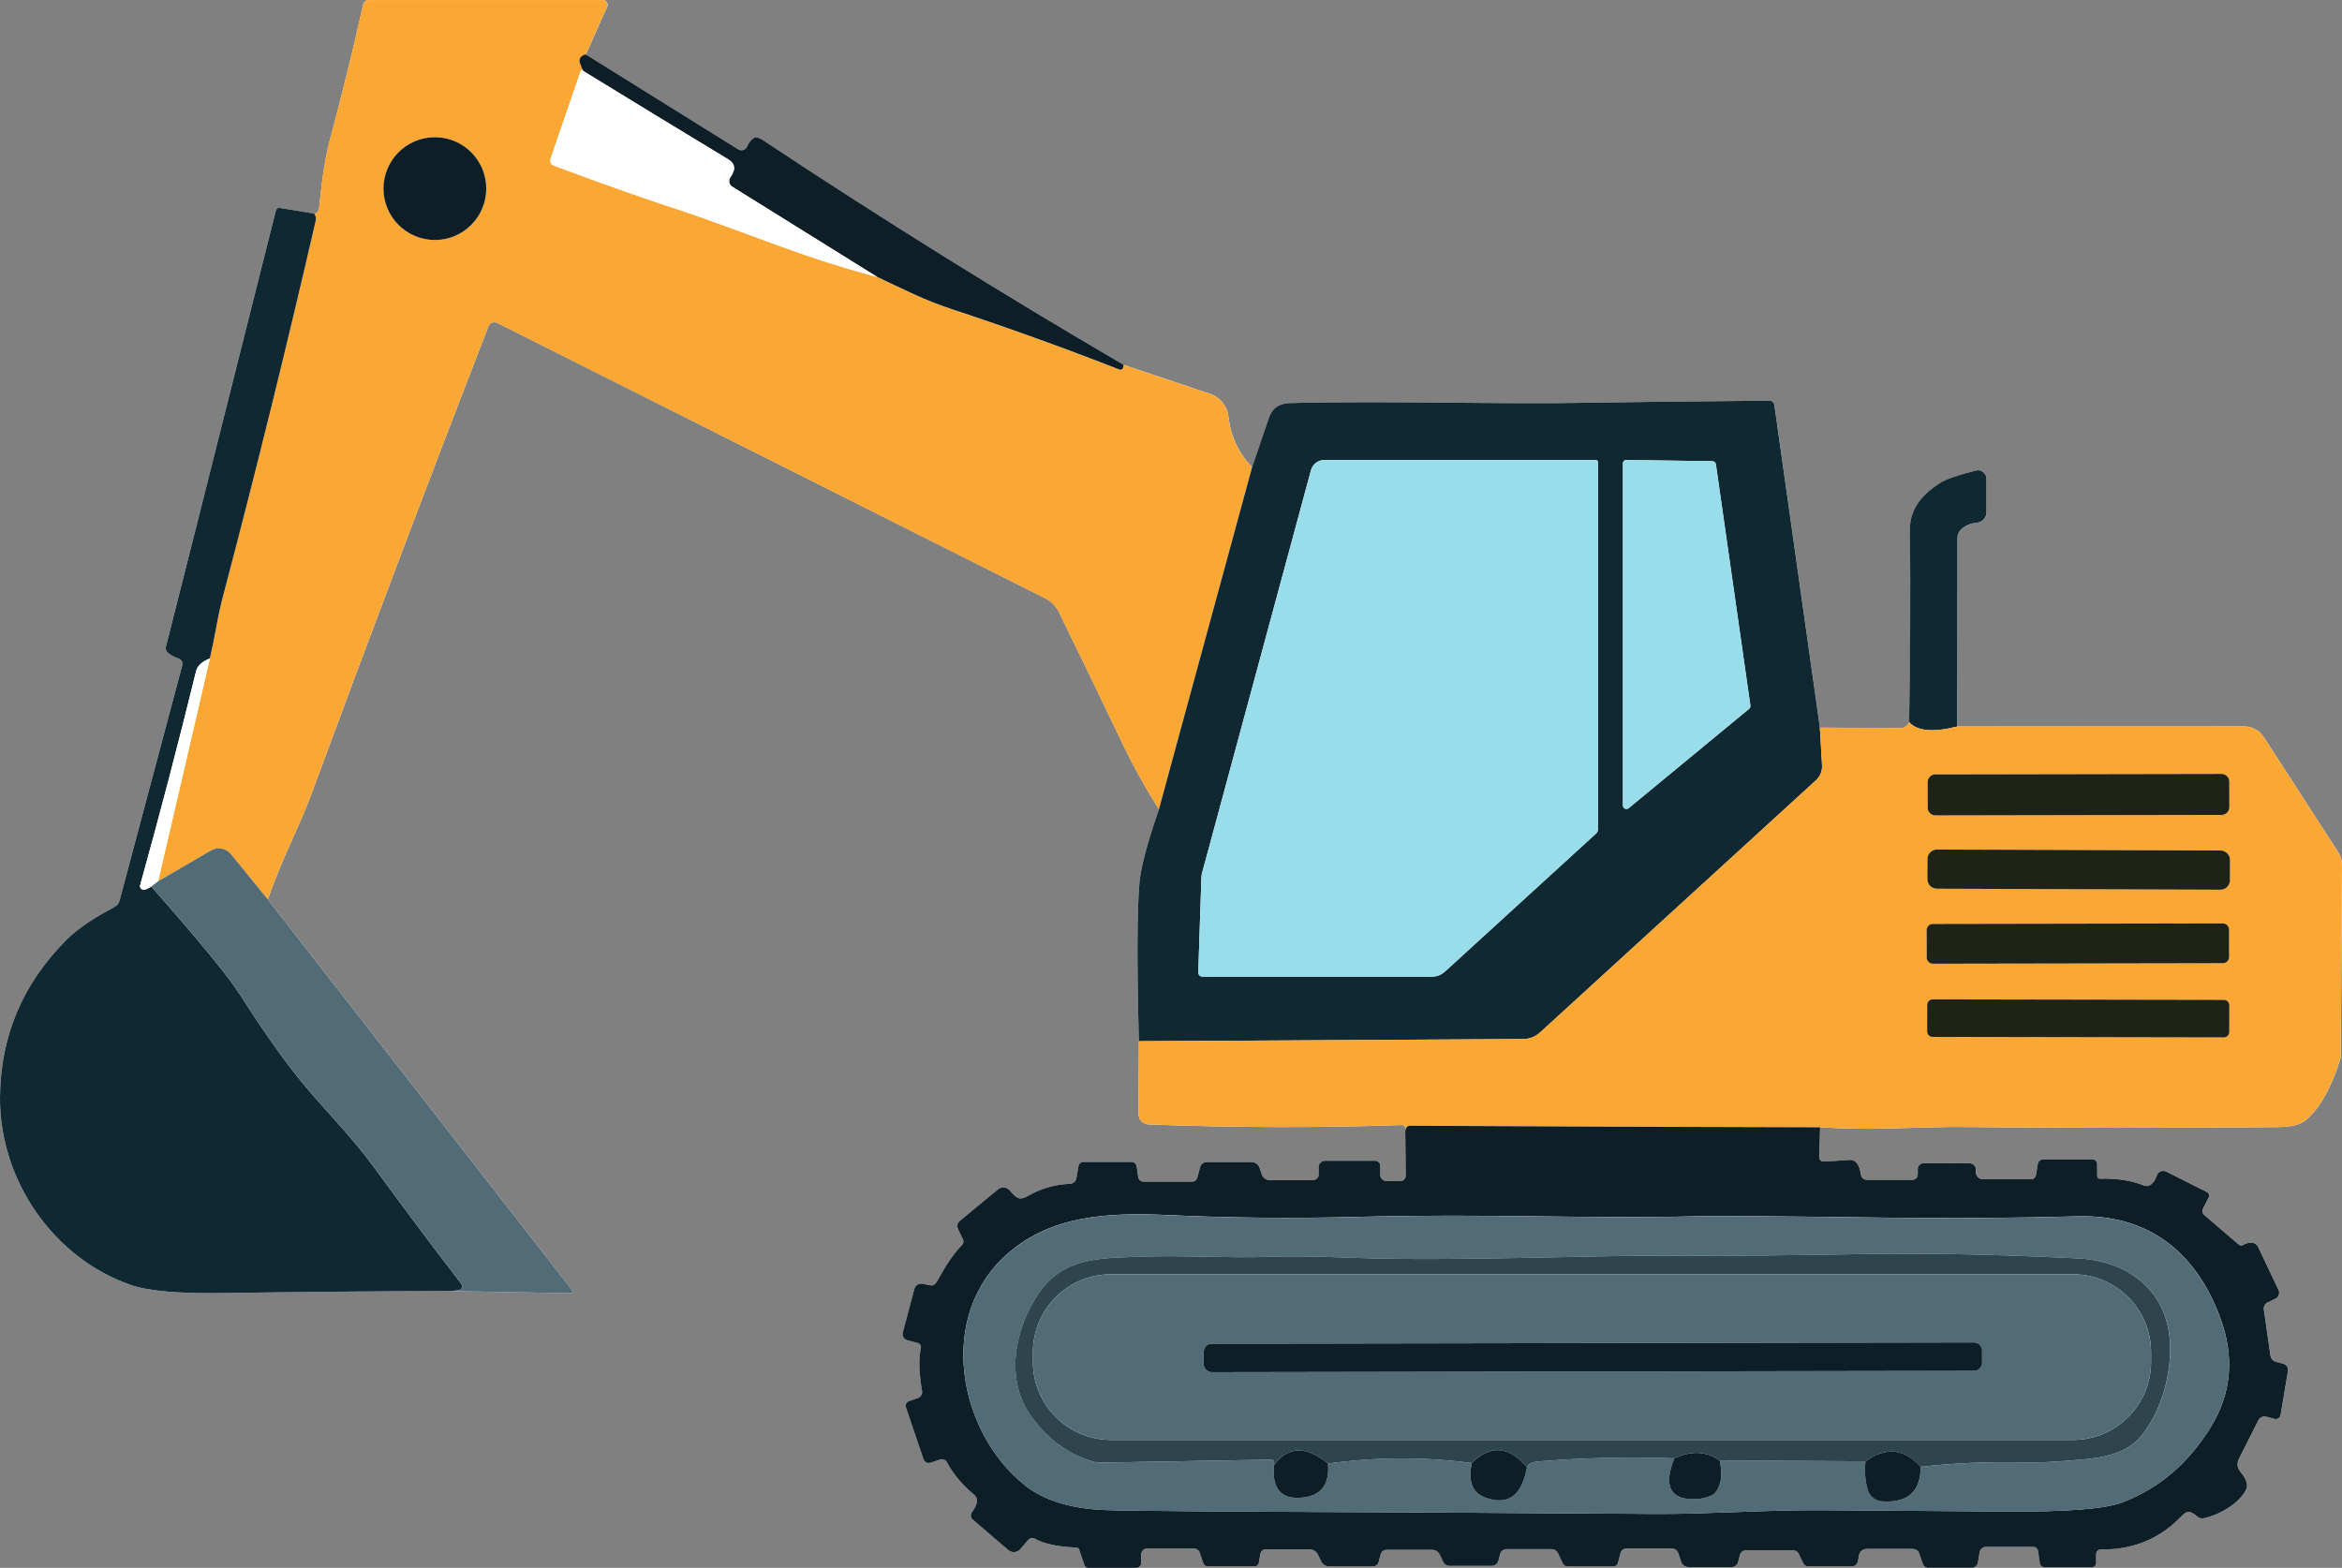 <?xml version="1.0" encoding="UTF-8"?>
<svg id="Layer_1" xmlns="http://www.w3.org/2000/svg" version="1.1" viewBox="0 0 871.23 583.34">
  <rect x="0" y="0" width="871.23" height="583.34" fill="#808080" stroke="none"/>
  <!-- Generator: Adobe Illustrator 29.7.1, SVG Export Plug-In . SVG Version: 2.1.1 Build 8)  -->
  <defs>
    <style>
      .st0 {
        fill: #526c77;
      }

      .st1 {
        fill: #0d1e27;
      }

      .st2 {
        fill: #2f454e;
      }

      .st3 {
        fill: #fba734;
      }

      .st4 {
        fill: #0f2831;
      }

      .st5 {
        fill: #98dde9;
      }

      .st6 {
        fill: #fff;
      }

      .st7 {
        fill: #1f2217;
      }
    </style>
  </defs>
  <path class="st6" d="M116.9,79.49l-12.83-2.14c-.67-.11-1.28.31-1.45.95-26.83,106.71-40.47,160.82-40.92,162.35-.47,1.61,1.14,3.09,4.81,4.43,1,.36,1.56,1.45,1.28,2.48l-23.35,87.59c-.25.95-.86,1.73-1.73,2.2-6.32,3.42-12.89,7.21-18.06,12.39C8.35,366.1.14,385.64,0,408.35c-.17,30.81,19.98,59.95,48.96,69.81,6.49,2.2,17.98,3.17,34.49,2.92,28.08-.45,56.17-.7,84.23-.75l44.9.81c.47,0,.72-.53.44-.92l-113.39-145.57c2.31-6.62,4.98-13.28,8.04-19.98,3.81-8.38,6.62-14.97,8.38-19.79,20.68-56.11,42.56-113.92,65.63-173.46.53-1.34,2.06-1.92,3.34-1.28l203.85,102.46c2.2,1.11,3.98,2.92,5.07,5.15,9.46,19.4,17.23,35.43,23.27,48.15,3.87,8.18,8.52,16.59,13.92,25.19-4.34,12.69-6.76,21.79-7.24,27.3-.89,10.27-.97,29.92-.22,59.01l-.14,27c-.03,2.12,1.67,3.87,3.79,3.95,31.9,1.2,63.21,1.28,93.94.22.75-.03,1.22.17,1.42.58.19.42.22.97.11,1.67l.2,16.53c.03,1.14-.89,2.06-2.03,2.06h-5.12c-1.28,0-2.34-1.06-2.34-2.34v-3.37c0-1.03-.84-1.86-1.89-1.86h-18.65c-1.31,0-2.37,1.06-2.37,2.34v2.78c0,1.14-.95,2.09-2.09,2.09h-16.12c-1.34,0-2.51-.86-2.95-2.12l-.81-2.42c-.45-1.31-1.67-2.17-3.06-2.17h-16.64c-1.14,0-2.11.75-2.42,1.84l-1.09,4.06c-.22.81-.95,1.39-1.78,1.39h-18.18c-1,0-1.86-.75-2-1.75l-.56-3.92c-.14-.95-.97-1.67-1.95-1.67h-17.84c-.92,0-1.73.67-1.87,1.59l-.75,4.43c-.2,1.2-1.2,2.06-2.39,2.12-5.76.28-10.99,1.81-15.73,4.56-1.48.86-2.67,1.09-3.62.7-.72-.28-1.73-1.2-3.01-2.73-1.11-1.36-3.12-1.53-4.48-.42l-14.17,11.69c-.89.72-1.17,1.95-.67,3.01l1.84,3.87c.33.72.19,1.56-.36,2.12-2.81,2.81-5.79,7.1-8.88,12.86-.75,1.42-1.5,2.14-2.31,2.17-.22.03-1.36-.19-3.42-.64-1.36-.28-2.73.56-3.09,1.89l-4.31,16.23c-.33,1.25.42,2.56,1.67,2.89l3.84,1.03c.86.22,1.39,1.06,1.2,1.92-.86,3.98-.7,9.3.45,15.95.19,1.14-.47,2.25-1.56,2.62l-3.23,1.11c-1,.33-1.53,1.42-1.2,2.39l6.54,19.26c.36,1.09,1.53,1.67,2.62,1.31l3.53-1.2c1-.33,2.09.11,2.56,1.03,2.28,4.31,5.71,8.38,10.24,12.19.75.64,1.09,1.61.92,2.59-.25,1.2-.86,2.48-1.89,3.84-.61.81-.5,1.98.28,2.64l13.25,11.38c1.34,1.14,3.37,1,4.51-.33l2.95-3.42c.61-.72,1.64-.89,2.48-.45,3.42,1.92,8.57,3.01,15.45,3.28.45.03.86.31,1,.75l1.98,5.84c.19.58.75.97,1.39.97h17.9c1,0,1.81-.81,1.81-1.81v-3.2c0-1.2.97-2.17,2.17-2.17h17.54c.92,0,1.75.58,2.03,1.48l1.34,3.92c.28.75.97,1.25,1.75,1.25h17.34c.78,0,1.45-.56,1.59-1.34l.56-3.31c.17-1,1.03-1.73,2.06-1.73h16.14c1.39,0,2.67.81,3.26,2.06l1.14,2.37c.56,1.2,1.78,1.98,3.12,1.98h16.06c1.06,0,1.98-.7,2.23-1.7l.78-2.89c.25-.95,1.11-1.61,2.09-1.61h17.12c1.14,0,2.2.67,2.7,1.73l1.31,2.73c.42.92,1.34,1.5,2.37,1.5h15.7c1.14,0,2.14-.75,2.45-1.86l.7-2.56c.28-1.06,1.25-1.81,2.37-1.81h16.81c.97,0,1.84.56,2.25,1.42l1.84,3.84c.33.72,1.06,1.2,1.86,1.2h16.98c.78,0,1.47-.53,1.67-1.31l1-3.7c.25-1,1.17-1.7,2.2-1.7h16.84c1.09,0,2.06.7,2.42,1.75l1.11,3.28c.39,1.14,1.45,1.89,2.62,1.89h16.17c1.09,0,2.03-.72,2.31-1.78l.75-2.76c.25-1,1.17-1.7,2.2-1.7h17.56c.89,0,1.73.53,2.12,1.34l1.64,3.45c.36.75,1.11,1.22,1.92,1.22h16.14c1.14,0,2.12-.84,2.31-1.98l.36-2.12c.25-1.39,1.45-2.42,2.87-2.42h17.17c1.09,0,2.06.7,2.42,1.73l1.34,3.92c.28.84,1.03,1.39,1.92,1.39h16.2c1.17,0,2.14-.83,2.34-1.98l.64-3.79c.19-1.17,1.2-2.03,2.37-2.03h17.56c.92,0,1.67.67,1.81,1.59l.64,4.48c.14.83.86,1.48,1.7,1.48h17.73c.83,0,1.53-.67,1.53-1.5v-3.31c0-1,.81-1.81,1.78-1.78,11.97.17,21.96-3.95,29.98-12.39,1.11-1.17,2.06-1.7,2.81-1.61.86.14,1.89.72,3.06,1.75.64.58,1.56.84,2.42.64,6.32-1.36,13.19-5.68,15.7-10.58.92-1.75.19-4.04-2.14-6.79-1.09-1.28-1.31-3.09-.56-4.59l7.29-14.47c.56-1.11,1.81-1.67,2.98-1.34l3.06.81c1.03.28,2.06-.39,2.23-1.42l2.76-16.48c.19-1.14-.53-2.25-1.64-2.56l-2.81-.75c-1.11-.31-1.92-1.22-2.09-2.34l-2.45-17.15c-.14-1.09.42-2.14,1.39-2.62l2.87-1.36c1.25-.58,1.78-2.06,1.2-3.31l-7.6-16c-.45-.92-1.36-1.53-2.37-1.56-1.17-.03-2.23.25-3.2.86-.5.31-1.14.25-1.59-.14l-12.94-11.13c-.61-.53-.81-1.42-.45-2.14l2.23-4.4c.33-.67.06-1.5-.64-1.86l-15.2-7.65c-1.36-.67-3.01,0-3.48,1.45-.53,1.53-1.25,2.64-2.2,3.37-.75.58-1.75.72-2.64.36-4.51-1.86-9.96-2.7-16.34-2.53-.56.03-1.03-.45-1.03-1v-4.45c0-.97-.78-1.75-1.75-1.75h-18.34c-.97,0-1.81.7-1.98,1.67l-.7,4.18c-.14.89-.92,1.56-1.84,1.56h-17.84c-1.47,0-2.67-1.2-2.7-2.67v-.92c.06-1.28-.95-2.31-2.23-2.34l-17.12-.08c-1.25,0-2.25,1-2.25,2.25v1.98c0,1.09-.89,1.98-1.98,1.98h-16.95c-1.11,0-2.06-.84-2.23-1.95-.53-3.81-1.98-5.65-4.34-5.46-4.23.33-7.43.53-9.6.58-.89.03-1.59-.7-1.56-1.59l.33-11.13c8.43.53,16.9.7,25.44.45,14.06-.42,22.52-.61,25.41-.58,38.52.42,78.35.45,119.49.06,4.93-.06,8.38-.95,10.41-2.64,5.09-4.37,9.35-11.94,12.75-22.71.11-.36.17-.7.17-1.06l.47-71c0-1.7-.5-3.37-1.42-4.82l-27.75-42.92c-1.59-2.42-4.29-3.9-7.21-3.9l-106.71.03.06-70.14c0-1.17.47-2.28,1.28-3.09,1.47-1.48,3.45-2.34,5.93-2.59,2.03-.17,3.59-1.86,3.59-3.92v-12.39c0-2.09-1.98-3.62-3.98-3.09-6.54,1.7-10.69,3.09-12.44,4.12-8.1,4.84-12.11,10.74-12.05,17.73.22,23.27.11,47.18-.31,71.76-.19.7-.78,1.31-1.73,1.84-.45.25-.92.36-1.39.36l-30.09-.17-16.95-120.07c-.14-.92-.92-1.61-1.87-1.59-33.29.31-55.86.56-67.75.78-31.65.64-73.56-.81-110.42.11-4.12.08-6.76,1.89-7.93,5.37-1.73,5.15-3.84,11.33-6.32,18.54-5.04-5.26-7.99-11.61-8.85-19.01-.47-3.87-3.12-7.1-6.79-8.32l-32.12-10.77c-45.45-26.55-90.13-54.39-133.99-83.47-1.64-1.09-2.78-1.42-3.45-1-1.14.7-2,1.75-2.62,3.23-.53,1.31-2.14,1.81-3.34,1.06l-56.7-35.32,7.93-17.76c.5-1.17-.33-2.48-1.59-2.48h-87.01c-1.06,0-1.98.75-2.2,1.78-3.76,16.95-7.91,33.82-12.44,50.6-1.53,5.71-2.81,13.83-3.84,24.41-.17,1.75-.78,2.64-1.86,2.7"/>
  <path class="st3" d="M217.91,20.24c-1.03.25-1.73.72-2.12,1.42-.31.58-.28,1.36.14,2.37.28.7.58,1.45.89,2.31.19-.36,0-.45-.56-.19-.11.08-.22.19-.25.31l-11.22,32.65c-.36,1,.17,2.12,1.17,2.5,18.37,6.88,35.32,12.83,50.82,17.87,2.95.97,14.47,5.15,34.54,12.53,11.24,4.12,22.91,7.82,35.02,11.08,4.2,2.03,8.82,4.18,13.81,6.49,4.82,2.2,9.55,4.04,14.17,5.57,20.76,6.85,41.47,14.31,62.15,22.41.53.19,1.14-.11,1.28-.67l.25-1.11,32.12,10.77c3.67,1.22,6.32,4.45,6.79,8.32.86,7.4,3.81,13.75,8.85,19.01l-34.65,127.23c-5.4-8.6-10.05-17.01-13.92-25.19-6.04-12.72-13.81-28.75-23.27-48.15-1.09-2.23-2.87-4.04-5.07-5.15l-203.85-102.46c-1.28-.64-2.81-.06-3.34,1.28-23.07,59.54-44.95,117.35-65.63,173.46-1.75,4.82-4.56,11.41-8.38,19.79-3.06,6.71-5.73,13.36-8.04,19.98l-13.69-16.84c-1.81-2.23-4.98-2.81-7.46-1.36l-19.65,11.44,19.26-82.92c.86-3.81,1.64-7.65,2.37-11.58.78-4.31,1.61-8.16,2.51-11.5,12.25-46.48,23.77-93.13,34.54-139.98.08-.47.08-.89-.03-1.25-.14-.39-.31-.78-.56-1.17,1.09-.06,1.7-.95,1.86-2.7,1.03-10.58,2.31-18.7,3.84-24.41,4.54-16.78,8.68-33.65,12.44-50.6.22-1.03,1.14-1.78,2.2-1.78h87.01c1.25,0,2.09,1.31,1.59,2.48l-7.93,17.76M180.89,70.17c0-10.55-8.57-19.12-19.12-19.12s-19.12,8.57-19.12,19.12,8.57,19.12,19.12,19.12,19.12-8.57,19.12-19.12h0Z"/>
  <path class="st1" d="M217.91,20.24l56.7,35.32c1.2.75,2.81.25,3.34-1.06.61-1.48,1.48-2.53,2.62-3.23.67-.42,1.81-.08,3.45,1,43.87,29.09,88.54,56.92,133.99,83.47l-.25,1.11c-.14.56-.75.86-1.28.67-20.68-8.1-41.39-15.56-62.15-22.41-4.62-1.53-9.35-3.37-14.17-5.57-4.98-2.31-9.6-4.45-13.81-6.49l-53.97-33.6c-1.2-.75-1.5-2.34-.7-3.48,2.09-2.89,1.84-5.12-.75-6.68-18.15-10.97-36.18-21.96-54.11-32.98-.31-.86-.61-1.61-.89-2.31-.42-1-.45-1.78-.14-2.37.39-.7,1.09-1.17,2.12-1.42h0Z"/>
  <path class="st6" d="M216.83,26.33c17.93,11.02,35.96,22.02,54.11,32.98,2.59,1.56,2.84,3.79.75,6.68-.81,1.14-.5,2.73.7,3.48l53.97,33.6c-12.11-3.26-23.77-6.96-35.02-11.08-20.07-7.38-31.59-11.55-34.54-12.53-15.5-5.04-32.45-10.99-50.82-17.87-1-.39-1.53-1.5-1.17-2.5l11.22-32.65c.03-.11.14-.22.25-.31.56-.25.75-.17.56.19h0Z"/>
  <path class="st1" d="M180.89,70.17c0,10.55-8.57,19.12-19.12,19.12s-19.12-8.57-19.12-19.12,8.57-19.12,19.12-19.12,19.12,8.57,19.12,19.12h0Z"/>
  <path class="st4" d="M116.9,79.49c.25.39.42.78.56,1.17.11.36.11.78.03,1.25-10.77,46.84-22.29,93.49-34.54,139.98-.89,3.34-1.73,7.18-2.51,11.5-.72,3.92-1.5,7.77-2.37,11.58-2.92,1.17-4.65,2.73-5.12,4.7-6.57,26.8-13.5,53.36-20.82,79.66-.17.64.14,1.31.75,1.59.7.31,1.81-.06,3.4-1.09,17.7,20.04,28.75,33.54,33.18,40.47,9.13,14.33,17.17,25.63,24.13,33.9,8.13,9.69,17.31,18.76,25.83,30.45,11.27,15.45,21.99,29.75,32.15,42.95.75.97.14,2.37-1.09,2.48l-2.81.25c-28.06.06-56.14.31-84.23.75-16.51.25-28-.72-34.49-2.92C19.99,468.3-.17,439.16,0,408.35c.14-22.71,8.35-42.25,24.66-58.62,5.18-5.18,11.75-8.96,18.06-12.39.86-.47,1.48-1.25,1.73-2.2l23.35-87.59c.28-1.03-.28-2.12-1.28-2.48-3.67-1.34-5.29-2.81-4.81-4.43.45-1.53,14.08-55.64,40.92-162.35.17-.64.78-1.06,1.45-.95l12.83,2.14h0Z"/>
  <path class="st4" d="M677,270.71l.81,14.08c.11,2.06-.7,4.06-2.2,5.46l-102.68,93.86c-1.73,1.59-3.98,2.48-6.32,2.48l-142.95.81c-.75-29.09-.67-48.74.22-59.01.47-5.51,2.89-14.61,7.24-27.3l34.65-127.23c2.48-7.21,4.59-13.39,6.32-18.54,1.17-3.48,3.81-5.29,7.93-5.37,36.85-.92,78.77.53,110.42-.11,11.88-.22,34.46-.47,67.75-.78.95-.03,1.73.67,1.87,1.59l16.95,120.07M593.64,171.12h-100.95c-2.34,0-4.4,1.59-5.01,3.84l-40.53,149.91c-.14.47-.19.97-.22,1.48l-1.17,35.4c-.03.89.67,1.61,1.56,1.61h85.45c1.73,0,3.42-.67,4.7-1.84l56.39-51.52c.36-.33.56-.81.56-1.31v-136.8c0-.42-.36-.78-.78-.78M603.72,299.66c0,1.11,1.28,1.73,2.14,1.03l44.84-36.99c.33-.31.53-.75.45-1.2l-12.83-89.76c-.11-.64-.64-1.11-1.28-1.14l-31.98-.47c-.75-.03-1.34.56-1.34,1.31v127.23h0Z"/>
  <path class="st5" d="M593.64,171.12c.42,0,.78.36.78.78v136.8c0,.5-.19.97-.56,1.31l-56.39,51.52c-1.28,1.17-2.98,1.84-4.7,1.84h-85.45c-.89,0-1.59-.72-1.56-1.61l1.17-35.4c.03-.5.08-1,.22-1.48l40.53-149.91c.61-2.25,2.67-3.84,5.01-3.84h100.95Z"/>
  <path class="st5" d="M603.72,299.66v-127.23c0-.75.58-1.34,1.34-1.31l31.98.47c.64.03,1.17.5,1.28,1.14l12.83,89.76c.08.45-.11.89-.45,1.2l-44.84,36.99c-.86.7-2.14.08-2.14-1.03h0Z"/>
  <path class="st4" d="M728.13,270.29c-8.93,2.28-14.92,1.75-17.93-1.61.42-24.58.53-48.49.31-71.76-.06-6.99,3.95-12.89,12.05-17.73,1.75-1.03,5.9-2.42,12.44-4.12,2-.53,3.98,1,3.98,3.09v12.39c0,2.06-1.56,3.76-3.59,3.92-2.48.25-4.45,1.11-5.93,2.59-.81.81-1.28,1.92-1.28,3.09l-.06,70.14h0Z"/>
  <path class="st6" d="M78.08,244.97l-19.26,82.92-2.53,1.95c-1.59,1.03-2.7,1.39-3.4,1.09-.61-.28-.92-.95-.75-1.59,7.32-26.3,14.25-52.86,20.82-79.66.47-1.98,2.2-3.53,5.12-4.7h0Z"/>
  <path class="st3" d="M710.21,268.68c3.01,3.37,8.99,3.9,17.93,1.61l106.71-.03c2.92,0,5.62,1.48,7.21,3.9l27.75,42.92c.92,1.45,1.42,3.12,1.42,4.82l-.47,71c0,.36-.06.7-.17,1.06-3.4,10.77-7.65,18.34-12.75,22.71-2.03,1.7-5.48,2.59-10.41,2.64-41.14.39-80.97.36-119.49-.06-2.89-.03-11.36.17-25.41.58-8.54.25-17.01.08-25.44-.45-50.85-.11-101.7-.31-152.53-.58-1.03,0-1.61.67-1.78,2,.11-.7.08-1.25-.11-1.67-.19-.42-.67-.61-1.42-.58-30.73,1.06-62.04.97-93.94-.22-2.12-.08-3.81-1.84-3.79-3.95l.14-27,142.95-.81c2.34,0,4.59-.89,6.32-2.48l102.68-93.86c1.5-1.39,2.31-3.4,2.2-5.46l-.81-14.08,30.09.17c.47,0,.95-.11,1.39-.36.95-.53,1.53-1.14,1.73-1.84M829.3,290.79c0-1.57-1.3-2.85-2.87-2.86l-106.49.19c-1.57,0-2.85,1.3-2.86,2.87l.02,9.52c0,1.57,1.3,2.85,2.87,2.86l106.49-.19c1.57,0,2.85-1.3,2.86-2.87l-.02-9.52M829.57,320.01c.02-1.98-1.57-3.56-3.55-3.58l-105.43-.37c-1.97-.01-3.56,1.58-3.57,3.55l-.03,7.46c-.02,1.98,1.57,3.56,3.55,3.58l105.43.37c1.97.01,3.56-1.58,3.58-3.55l.03-7.46M829.22,345.88c0-1.27-1.05-2.3-2.31-2.31l-107.88.19c-1.27-.01-2.3,1.05-2.31,2.31l.02,10.19c0,1.27,1.05,2.3,2.31,2.31l107.88-.19c1.27.01,2.3-1.05,2.31-2.31l-.02-10.19M829.32,374.05c0-1.13-.9-2.05-2.03-2.04l-108.33-.19c-1.13.01-2.04.9-2.04,2.03l-.02,9.91c0,1.13.9,2.05,2.03,2.04l108.33.19c1.13-.01,2.04-.9,2.04-2.03l.02-9.91h0Z"/>
  <path class="st7" d="M829.32,300.31c0,1.57-1.29,2.88-2.86,2.87l-106.49.19c-1.57,0-2.88-1.29-2.87-2.86l-.02-9.52c0-1.57,1.29-2.88,2.86-2.87l106.49-.19c1.57,0,2.88,1.29,2.87,2.86l.02,9.52h0Z"/>
  <path class="st0" d="M99.62,334.65l113.39,145.57c.28.39.03.92-.44.92l-44.9-.81,2.81-.25c1.22-.11,1.84-1.5,1.09-2.48-10.16-13.19-20.88-27.5-32.15-42.95-8.52-11.69-17.7-20.76-25.83-30.45-6.96-8.27-15-19.57-24.13-33.9-4.43-6.93-15.48-20.43-33.18-40.47l2.53-1.95,19.65-11.44c2.48-1.45,5.65-.86,7.46,1.36l13.69,16.84h0Z"/>
  <path class="st7" d="M829.55,327.47c-.01,1.97-1.6,3.56-3.58,3.55l-105.43-.37c-1.98-.01-3.57-1.6-3.55-3.58l.03-7.46c.01-1.97,1.6-3.56,3.57-3.55l105.43.37c1.98.01,3.57,1.6,3.55,3.58l-.03,7.46h0Z"/>
  <path class="st7" d="M829.24,356.06c0,1.27-1.04,2.32-2.31,2.31l-107.88.19c-1.27-.01-2.32-1.04-2.31-2.31l-.02-10.19c0-1.27,1.04-2.32,2.31-2.31l107.88-.19c1.27.01,2.32,1.04,2.31,2.31l.02,10.19h0Z"/>
  <path class="st7" d="M829.3,383.95c0,1.13-.91,2.02-2.04,2.03l-108.33-.19c-1.13.01-2.02-.91-2.03-2.04l.02-9.91c0-1.13.91-2.02,2.04-2.03l108.33.19c1.13-.01,2.02.91,2.03,2.04l-.02,9.91h0Z"/>
  <path class="st1" d="M677.09,419.4l-.33,11.13c-.03.89.67,1.61,1.56,1.59,2.17-.06,5.37-.25,9.6-.58,2.37-.19,3.81,1.64,4.34,5.46.17,1.11,1.11,1.95,2.23,1.95h16.95c1.09,0,1.98-.89,1.98-1.98v-1.98c0-1.25,1-2.25,2.25-2.25l17.12.08c1.28.03,2.28,1.06,2.23,2.34v.92c.03,1.48,1.22,2.67,2.7,2.67h17.84c.92,0,1.7-.67,1.84-1.56l.7-4.18c.17-.97,1-1.67,1.98-1.67h18.34c.97,0,1.75.78,1.75,1.75v4.45c0,.56.47,1.03,1.03,1,6.37-.17,11.83.67,16.34,2.53.89.36,1.89.22,2.64-.36.95-.72,1.67-1.84,2.2-3.37.47-1.45,2.11-2.12,3.48-1.45l15.2,7.65c.7.36.97,1.2.64,1.86l-2.23,4.4c-.36.72-.17,1.61.45,2.14l12.94,11.13c.45.39,1.09.45,1.59.14.97-.61,2.03-.89,3.2-.86,1,.03,1.92.64,2.37,1.56l7.6,16c.58,1.25.06,2.73-1.2,3.31l-2.87,1.36c-.97.47-1.53,1.53-1.39,2.62l2.45,17.15c.17,1.11.97,2.03,2.09,2.34l2.81.75c1.11.31,1.84,1.42,1.64,2.56l-2.76,16.48c-.17,1.03-1.2,1.7-2.23,1.42l-3.06-.81c-1.17-.33-2.42.22-2.98,1.34l-7.29,14.47c-.75,1.5-.53,3.31.56,4.59,2.34,2.76,3.06,5.04,2.14,6.79-2.51,4.9-9.38,9.21-15.7,10.58-.86.19-1.78-.06-2.42-.64-1.17-1.03-2.2-1.61-3.06-1.75-.75-.08-1.7.45-2.81,1.61-8.02,8.43-18.01,12.55-29.98,12.39-.97-.03-1.78.78-1.78,1.78v3.31c0,.84-.7,1.5-1.53,1.5h-17.73c-.84,0-1.56-.64-1.7-1.48l-.64-4.48c-.14-.92-.89-1.59-1.81-1.59h-17.56c-1.17,0-2.17.86-2.37,2.03l-.64,3.79c-.19,1.14-1.17,1.98-2.34,1.98h-16.2c-.89,0-1.64-.56-1.92-1.39l-1.34-3.92c-.36-1.03-1.34-1.73-2.42-1.73h-17.17c-1.42,0-2.62,1.03-2.87,2.42l-.36,2.12c-.2,1.14-1.17,1.98-2.31,1.98h-16.14c-.81,0-1.56-.47-1.92-1.22l-1.64-3.45c-.39-.81-1.22-1.34-2.12-1.34h-17.56c-1.03,0-1.95.7-2.2,1.7l-.75,2.76c-.28,1.06-1.22,1.78-2.31,1.78h-16.17c-1.17,0-2.23-.75-2.62-1.89l-1.11-3.28c-.36-1.06-1.34-1.75-2.42-1.75h-16.84c-1.03,0-1.95.7-2.2,1.7l-1,3.7c-.19.78-.89,1.31-1.67,1.31h-16.98c-.81,0-1.53-.47-1.86-1.2l-1.84-3.84c-.42-.86-1.28-1.42-2.25-1.42h-16.81c-1.11,0-2.09.75-2.37,1.81l-.7,2.56c-.31,1.11-1.31,1.86-2.45,1.86h-15.7c-1.03,0-1.95-.58-2.37-1.5l-1.31-2.73c-.5-1.06-1.56-1.73-2.7-1.73h-17.12c-.97,0-1.84.67-2.09,1.61l-.78,2.89c-.25,1-1.17,1.7-2.23,1.7h-16.06c-1.34,0-2.56-.78-3.12-1.98l-1.14-2.37c-.58-1.25-1.86-2.06-3.26-2.06h-16.14c-1.03,0-1.89.72-2.06,1.73l-.56,3.31c-.14.78-.81,1.34-1.59,1.34h-17.34c-.78,0-1.48-.5-1.75-1.25l-1.34-3.92c-.28-.89-1.11-1.48-2.03-1.48h-17.54c-1.2,0-2.17.97-2.17,2.17v3.2c0,1-.81,1.81-1.81,1.81h-17.9c-.64,0-1.2-.39-1.39-.97l-1.98-5.84c-.14-.45-.56-.72-1-.75-6.88-.28-12.02-1.36-15.45-3.28-.84-.45-1.87-.28-2.48.45l-2.95,3.42c-1.14,1.34-3.17,1.48-4.51.33l-13.25-11.38c-.78-.67-.89-1.84-.28-2.64,1.03-1.36,1.64-2.64,1.89-3.84.17-.97-.17-1.95-.92-2.59-4.54-3.81-7.96-7.88-10.24-12.19-.47-.92-1.56-1.36-2.56-1.03l-3.53,1.2c-1.09.36-2.25-.22-2.62-1.31l-6.54-19.26c-.33-.97.19-2.06,1.2-2.39l3.23-1.11c1.09-.36,1.75-1.48,1.56-2.62-1.14-6.65-1.31-11.97-.45-15.95.19-.86-.33-1.7-1.2-1.92l-3.84-1.03c-1.25-.33-2-1.64-1.67-2.89l4.31-16.23c.36-1.34,1.73-2.17,3.09-1.89,2.06.45,3.2.67,3.42.64.81-.03,1.56-.75,2.31-2.17,3.09-5.76,6.07-10.05,8.88-12.86.56-.56.7-1.39.36-2.12l-1.84-3.87c-.5-1.06-.22-2.28.67-3.01l14.17-11.69c1.36-1.11,3.37-.95,4.48.42,1.28,1.53,2.28,2.45,3.01,2.73.95.39,2.14.17,3.62-.7,4.73-2.76,9.96-4.29,15.73-4.56,1.2-.06,2.2-.92,2.39-2.12l.75-4.43c.14-.92.95-1.59,1.87-1.59h17.84c.97,0,1.81.72,1.95,1.67l.56,3.92c.14,1,1,1.75,2,1.75h18.18c.83,0,1.56-.58,1.78-1.39l1.09-4.06c.31-1.09,1.28-1.84,2.42-1.84h16.64c1.39,0,2.62.86,3.06,2.17l.81,2.42c.45,1.25,1.61,2.12,2.95,2.12h16.12c1.14,0,2.09-.95,2.09-2.09v-2.78c0-1.28,1.06-2.34,2.37-2.34h18.65c1.06,0,1.89.84,1.89,1.86v3.37c0,1.28,1.06,2.34,2.34,2.34h5.12c1.14,0,2.06-.92,2.03-2.06l-.2-16.53c.17-1.34.75-2,1.78-2,50.82.28,101.68.47,152.53.58M381.27,552.61c6.99,5.54,16.7,8.57,29.2,9.16,7.93.36,45.73.64,113.42.89,8.41.03,39.02.22,91.82.58,19.43.14,43.11-1.61,63.13-1.39,1.06.03,23.55.19,67.44.5,22.52.14,36.94-.97,43.25-3.4,13.67-5.2,24.66-14.61,32.98-28.2,7.71-12.64,8.8-26.28,3.26-40.92-9.02-23.97-26.53-38.02-52.77-37.3-24.47.64-48.01.81-70.67.5-39.02-.53-62.57-.72-70.64-.53-42.64,1.03-77.1-1.06-126.11.22-24.35.64-48.1.42-71.23-.67-23.49-1.09-43.23.56-58.92,13.86-27.39,23.19-19.09,66.94,5.85,86.67h0Z"/>
  <path class="st0" d="M381.27,552.61c-24.94-19.73-33.23-63.49-5.85-86.67,15.7-13.3,35.43-14.95,58.92-13.86,23.13,1.09,46.87,1.31,71.23.67,49.02-1.28,83.47.81,126.11-.22,8.07-.19,31.62,0,70.64.53,22.66.31,46.2.14,70.67-.5,26.25-.72,43.75,13.33,52.77,37.3,5.54,14.64,4.45,28.28-3.26,40.92-8.32,13.58-19.32,22.99-32.98,28.2-6.32,2.42-20.74,3.53-43.25,3.4-43.89-.31-66.38-.47-67.44-.5-20.01-.22-43.7,1.53-63.13,1.39-52.8-.36-83.42-.56-91.82-.58-67.69-.25-105.49-.53-113.42-.89-12.5-.58-22.21-3.62-29.2-9.16M473.87,545.18c-.7,8.43,2.53,12.47,9.63,12.08,7.71-.42,11.22-4.68,10.52-12.75,18.12-2.48,35.93-2.53,53.44-.19-.97,5.93-.75,11.05,5.85,13.14,7.99,2.56,12.91-1.31,14.75-11.61.47-1.22,1.98-1.95,4.51-2.14,16.53-1.36,33.29-1.73,50.3-1.14-3.56,8.88-2.17,13.89,4.15,14.97,3.09.53,6.18.22,9.3-.95.86-.33,1.59-.89,2.12-1.64,2-2.87,2.42-6.74,1.28-11.61l54.28.33c-.42,3.65-.14,7.18.83,10.63.7,2.37,2.78,4.06,5.26,4.26,9.57.7,14.39-3.59,14.45-12.83,12.05-1.34,24.22-1.89,36.49-1.67,5.46.11,10.35,0,14.67-.33,12.05-.95,24.08-1.06,30.98-9.57,7.26-8.99,11.58-23.35,10.47-36.13-1.64-18.57-16-28.92-34.12-29.84-30.31-1.5-57-2.03-80.05-1.61-27.44.5-49.1.7-64.94.58-37.83-.28-85.56,2.31-126.23.75-12.61-.47-22.94-.58-30.98-.28-13.58.5-31.01-.67-46.62-.08-16.64.64-29.98.22-39.36,16.12-7.93,13.36-10.63,30.92-.67,44.06,6.43,8.49,14.14,13.89,23.07,16.2.7.17,1.39.25,2.12.25l63.63-1.11c.39,0,.75.22.89.56.19.45.19.97,0,1.56h0Z"/>
  <path class="st2" d="M714.52,545.74c-6.1-6.82-12.94-7.52-20.54-2.06l-54.28-.33c-4.87-3.45-10.49-3.7-16.84-.78-17.01-.58-33.76-.22-50.3,1.14-2.53.19-4.04.92-4.51,2.14-6.76-7.88-13.61-8.41-20.6-1.53-17.51-2.34-35.32-2.28-53.44.19-8.21-6.71-14.92-6.49-20.15.67.19-.58.19-1.11,0-1.56-.14-.33-.5-.56-.89-.56l-63.63,1.11c-.72,0-1.42-.08-2.12-.25-8.93-2.31-16.64-7.71-23.07-16.2-9.96-13.14-7.26-30.7.67-44.06,9.38-15.89,22.71-15.48,39.36-16.12,15.62-.58,33.04.58,46.62.08,8.04-.31,18.37-.19,30.98.28,40.67,1.56,88.4-1.03,126.23-.75,15.84.11,37.49-.08,64.94-.58,23.05-.42,49.74.11,80.05,1.61,18.12.92,32.48,11.27,34.12,29.84,1.11,12.78-3.2,27.14-10.47,36.13-6.9,8.52-18.93,8.63-30.98,9.57-4.31.33-9.21.45-14.67.33-12.27-.22-24.44.33-36.49,1.67M800.2,503.15c0-16.06-13-29.06-29.06-29.06h-357.83c-16.06,0-29.06,13-29.06,29.06v3.51c0,16.06,13,29.06,29.06,29.06h357.83c16.06,0,29.06-13,29.06-29.06v-3.51h0Z"/>
  <path class="st0" d="M800.2,506.66c0,16.06-13,29.06-29.06,29.06h-357.83c-16.06,0-29.06-13-29.06-29.06v-3.51c0-16.06,13-29.06,29.06-29.06h357.83c16.06,0,29.06,13,29.06,29.06v3.51M737.34,502.48c0-1.67-1.36-3.03-3.04-3.03l-283.51.49c-1.69,0-3.02,1.37-3.03,3.04v4.51c0,1.67,1.37,3.03,3.05,3.03l283.51-.49c1.69,0,3.02-1.37,3.03-3.04v-4.51h0Z"/>
  <path class="st1" d="M737.35,506.99c0,1.67-1.34,3.04-3.03,3.04l-283.51.49c-1.68,0-3.04-1.36-3.04-3.03v-4.51c0-1.67,1.33-3.04,3.02-3.04l283.51-.49c1.68,0,3.04,1.36,3.04,3.03v4.51h0Z"/>
  <path class="st1" d="M494.02,544.51c.7,8.07-2.81,12.33-10.52,12.75-7.1.39-10.33-3.65-9.63-12.08,5.23-7.15,11.94-7.38,20.15-.67h0Z"/>
  <path class="st1" d="M568.06,545.85c-1.84,10.3-6.76,14.17-14.75,11.61-6.6-2.09-6.82-7.21-5.85-13.14,6.99-6.88,13.83-6.35,20.6,1.53h0Z"/>
  <path class="st1" d="M639.71,543.34c1.14,4.87.72,8.74-1.28,11.61-.53.75-1.25,1.31-2.12,1.64-3.12,1.17-6.21,1.48-9.3.95-6.32-1.09-7.71-6.1-4.15-14.97,6.35-2.92,11.97-2.67,16.84.78h0Z"/>
  <path class="st1" d="M714.52,545.74c-.06,9.24-4.87,13.53-14.45,12.83-2.48-.19-4.56-1.89-5.26-4.26-.97-3.45-1.25-6.99-.83-10.63,7.6-5.46,14.45-4.76,20.54,2.06h0Z"/>
</svg>